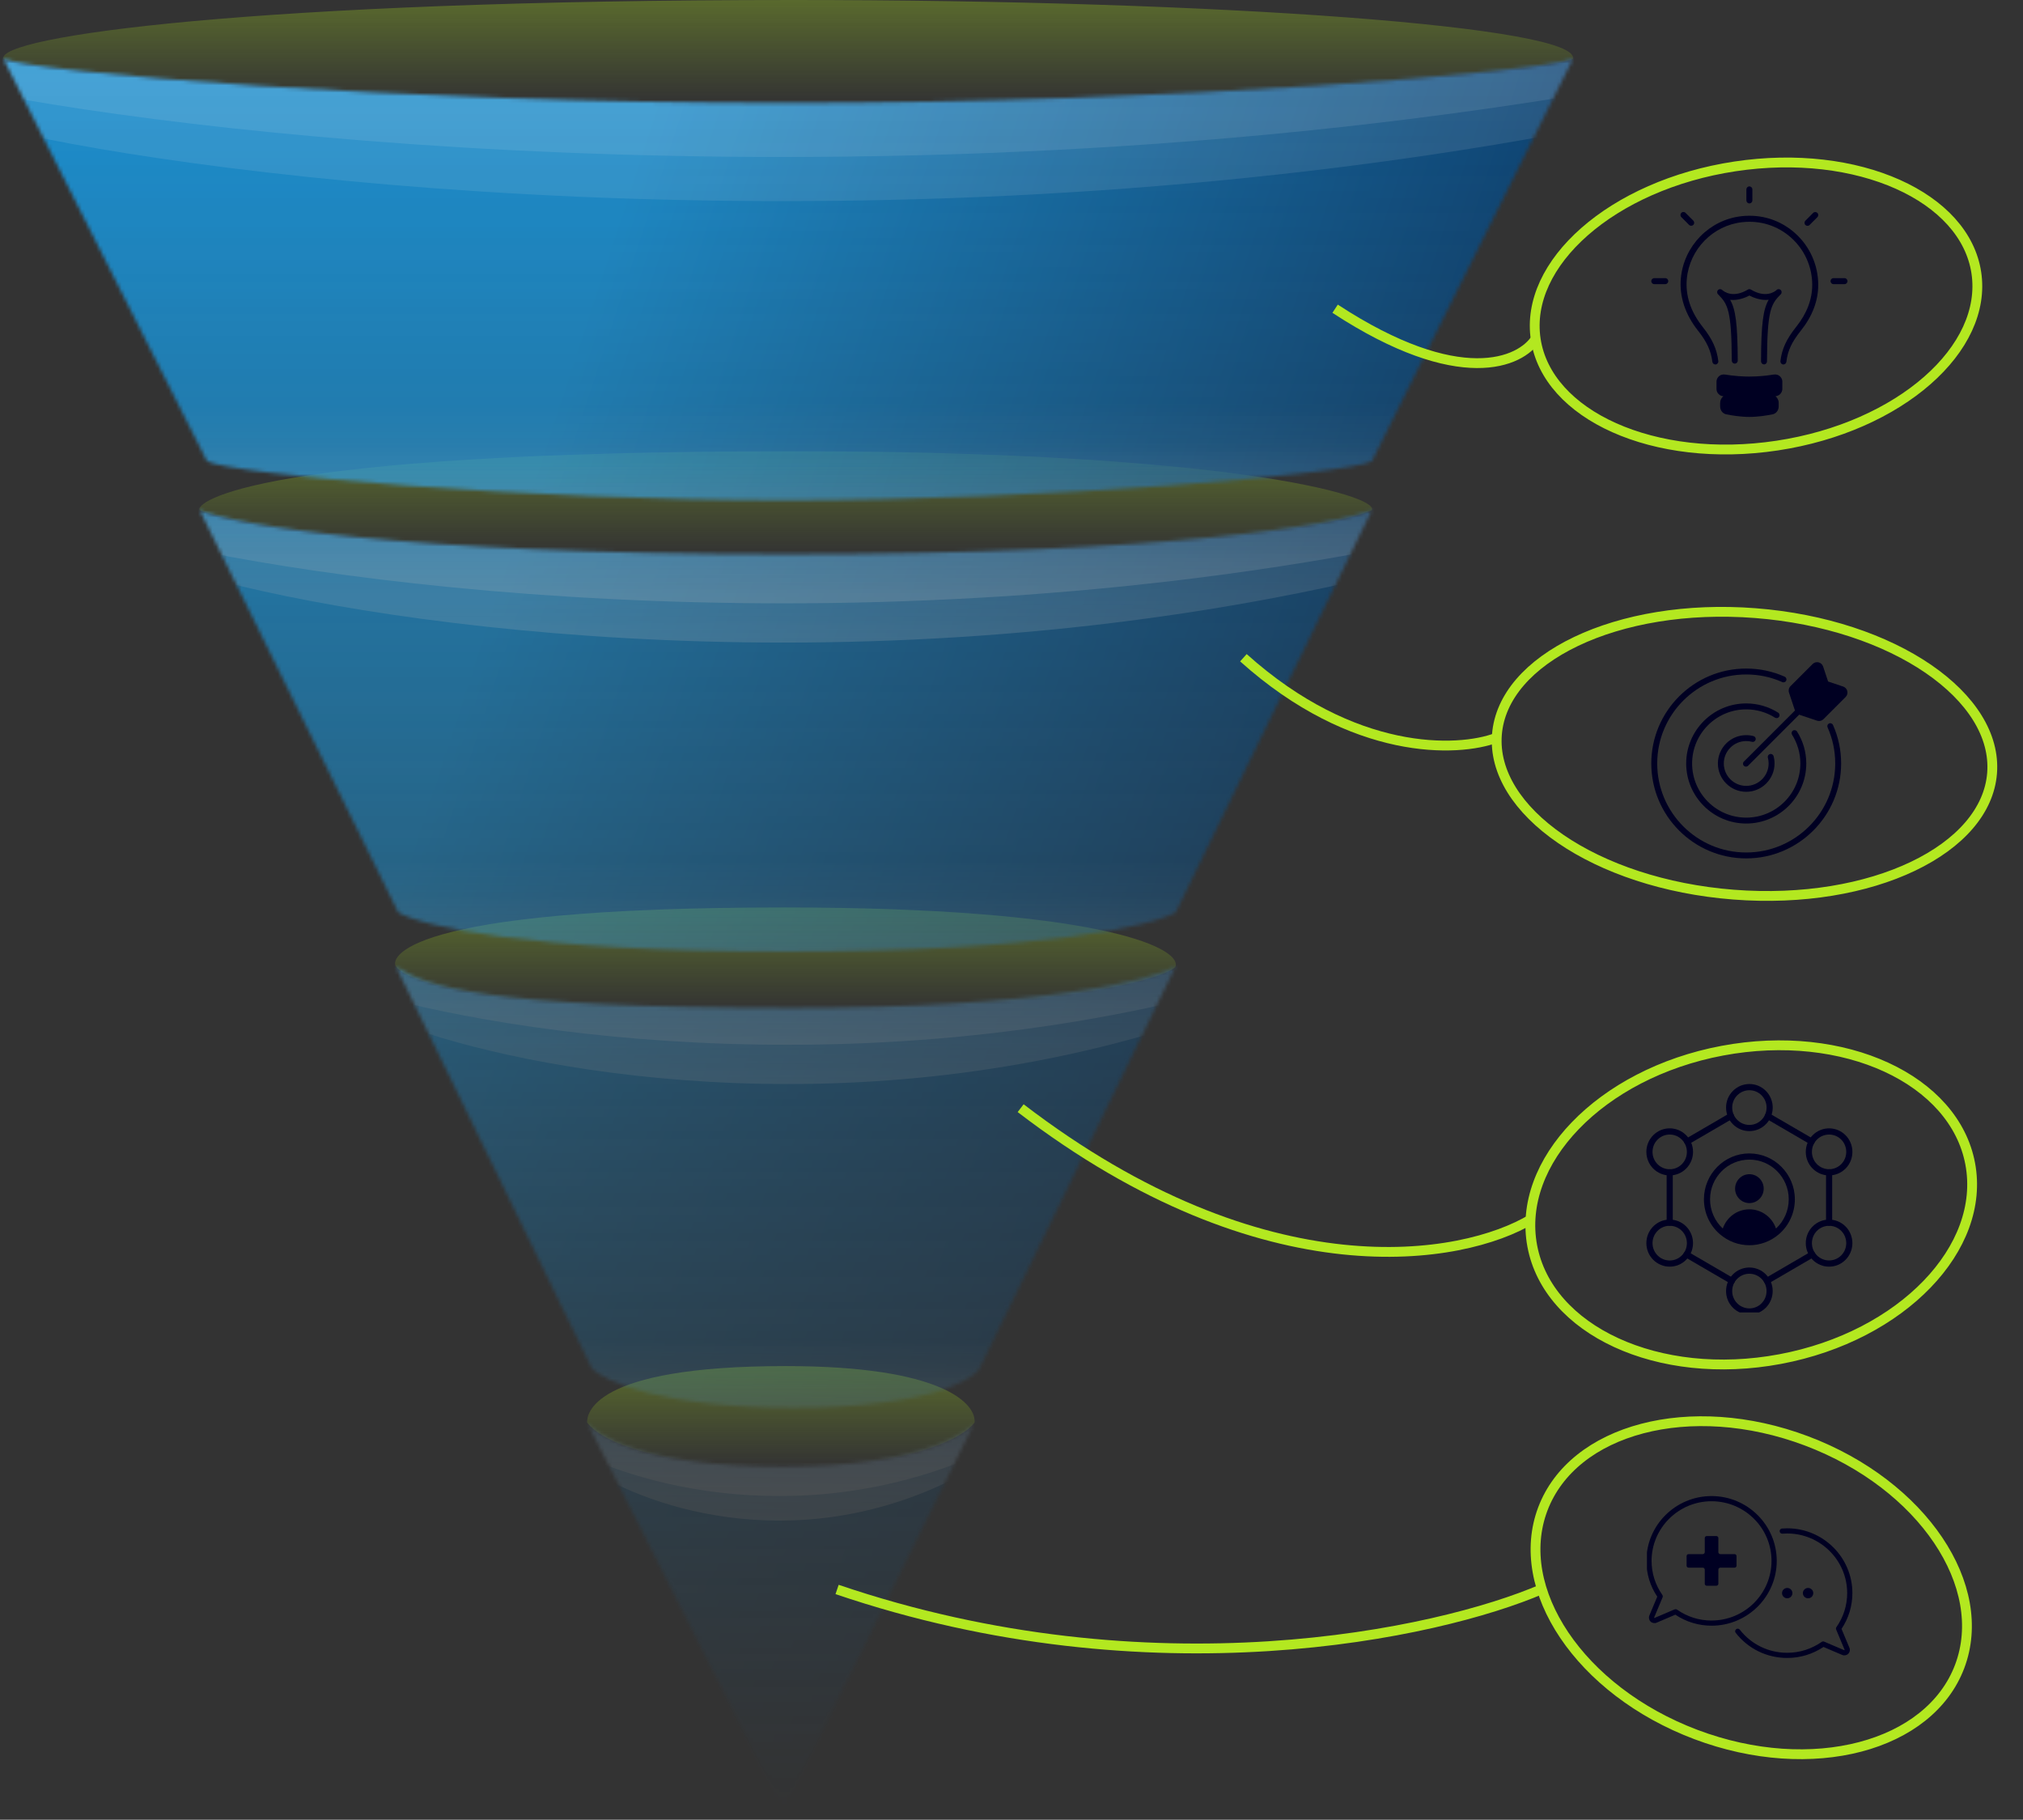 <svg width="557" height="501" viewBox="0 0 557 501" fill="none" xmlns="http://www.w3.org/2000/svg">
<rect x="0" y="0" width="557" height="501" fill="#333333" stroke="none"/>
<path opacity="0.3" d="M216.341 403.79C181.229 403.79 165.698 397.038 161.647 391.636C161.647 389.61 162.322 376.105 216.341 376.105C259.556 376.105 268.784 386.459 268.334 391.636C265.408 395.687 251.453 403.79 216.341 403.79Z" fill="url(#paint0_linear_2205_632)"/>
<path opacity="0.3" d="M215.811 278.197C136.795 278.197 112.339 270.884 108.98 266.042C107.687 264.181 108.978 249.837 215.811 249.837C301.278 249.837 325.055 260.64 323.704 266.042C322.354 268.743 294.828 278.197 215.811 278.197Z" fill="url(#paint1_linear_2205_632)"/>
<path opacity="0.3" d="M218.367 152.603C109.789 152.603 63.963 144.275 54.96 140.449C53.609 138.423 69.815 124.243 218.367 124.243C337.208 124.243 379.747 136.397 377.722 140.449C369.619 144.275 326.944 152.603 218.367 152.603Z" fill="url(#paint2_linear_2205_632)"/>
<path opacity="0.3" d="M218.367 28.36C109.789 28.36 9.944 20.032 0.941 16.206C-1.085 10.129 69.815 0 218.367 0C337.208 0 435.117 7.428 433.091 16.206C424.988 20.032 326.944 28.36 218.367 28.36Z" fill="url(#paint3_linear_2205_632)"/>
<mask id="mask0_2205_632" style="mask-type:alpha" maskUnits="userSpaceOnUse" x="0" y="16" width="434" height="483">
<path fill-rule="evenodd" clip-rule="evenodd" d="M0.941 16.206L56.985 126.944C62.837 130.545 145.036 137.748 216.341 137.748C287.645 137.748 371.645 130.545 377.722 126.944L433.091 16.206C424.313 19.807 324.378 28.36 216.341 28.36C108.303 28.36 9.269 19.807 0.941 16.206ZM109.654 251.187L54.96 140.449C63.288 144.05 108.303 152.603 216.341 152.603C324.378 152.603 368.944 144.05 377.722 140.449L323.703 251.187C317.626 254.788 287.645 261.991 216.341 261.991C145.036 261.991 115.506 254.788 109.654 251.187ZM108.978 266.042L162.997 376.781C166.598 380.382 182.714 387.584 218.366 387.584C254.019 387.584 267.433 380.382 269.684 376.781L323.703 266.042C317.176 269.869 286.97 277.521 218.366 277.521C132.612 277.521 117.081 271.444 108.978 266.042ZM161.647 391.636L215.665 498.323L268.334 391.636C266.983 393.662 254.559 403.79 215.665 403.79C176.772 403.79 164.348 395.012 161.647 391.636Z" fill="url(#paint4_linear_2205_632)"/>
</mask>
<g mask="url(#mask0_2205_632)">
<rect x="-45.017" y="-199.869" width="523.982" height="807.58" fill="#D9D9D9"/>
<rect x="-45.017" y="-199.869" width="523.982" height="807.58" fill="url(#paint5_linear_2205_632)"/>
<g style="mix-blend-mode:soft-light" opacity="0.1">
<path d="M5.996 36.876L-8.554 -1.35H442.502L428.645 36.876C245.173 70.369 70.432 50.831 5.996 36.876Z" fill="white"/>
</g>
<g style="mix-blend-mode:soft-light" opacity="0.1">
<path d="M-7.901 24.721L-23.41 -13.505H457.357L442.587 24.721C247.031 58.215 60.78 38.677 -7.901 24.721Z" fill="white"/>
</g>
<g style="mix-blend-mode:soft-light" opacity="0.2">
<path d="M56.529 158.858L45.464 121.542H388.483L377.945 158.858C238.419 191.554 105.532 172.482 56.529 158.858Z" fill="url(#paint6_linear_2205_632)"/>
</g>
<g style="mix-blend-mode:soft-light" opacity="0.2">
<path d="M38.843 148.054L26.558 110.738H407.39L395.69 148.054C240.783 180.75 93.247 161.678 38.843 148.054Z" fill="url(#paint7_linear_2205_632)"/>
</g>
<g style="mix-blend-mode:soft-light" opacity="0.2">
<path d="M110.897 282.162L103.534 248.486H331.764L324.752 282.162C231.918 311.668 143.501 294.456 110.897 282.162Z" fill="url(#paint8_linear_2205_632)"/>
</g>
<g style="mix-blend-mode:soft-light" opacity="0.2">
<path d="M94.473 271.358L85.978 237.682H349.32L341.229 271.358C234.113 300.864 132.093 283.652 94.473 271.358Z" fill="url(#paint9_linear_2205_632)"/>
</g>
<g style="mix-blend-mode:soft-light" opacity="0.4">
<path d="M162.519 404.555L158.904 375.43H270.992L267.549 404.555C221.956 430.074 178.532 415.188 162.519 404.555Z" fill="url(#paint10_linear_2205_632)"/>
</g>
<g style="mix-blend-mode:soft-light" opacity="0.4">
<path d="M154.939 397.803L150.801 368.678H279.095L275.154 397.803C222.969 423.321 173.267 408.435 154.939 397.803Z" fill="url(#paint11_linear_2205_632)"/>
</g>
</g>
<g clip-path="url(#clip0_2205_632)">
<path d="M508.626 190.275C508.485 189.683 508.056 189.211 507.475 189.015L503.401 187.658C503.363 187.647 503.336 187.62 503.325 187.582L501.967 183.508C501.772 182.927 501.305 182.498 500.707 182.357C500.115 182.215 499.502 182.389 499.067 182.824L492.995 188.896C492.523 189.368 492.36 190.053 492.571 190.688L494.212 195.614L480.145 209.681C479.824 210.002 479.824 210.517 480.145 210.832C480.302 210.99 480.514 211.071 480.721 211.071C480.927 211.071 481.139 210.99 481.296 210.832L495.363 196.766L500.289 198.406C500.474 198.466 500.659 198.498 500.849 198.498C501.305 198.498 501.745 198.319 502.081 197.982L508.154 191.91C508.588 191.476 508.762 190.867 508.621 190.27L508.626 190.275Z" fill="#000022"/>
<path d="M480.791 204.027C481.345 204.027 481.883 204.098 482.382 204.234C482.817 204.353 483.262 204.098 483.382 203.663C483.501 203.229 483.246 202.783 482.812 202.664C482.171 202.49 481.486 202.398 480.791 202.398C476.49 202.398 472.992 205.896 472.992 210.197C472.992 214.499 476.49 217.996 480.791 217.996C485.093 217.996 488.59 214.499 488.59 210.197C488.59 209.502 488.503 208.818 488.324 208.177C488.205 207.742 487.759 207.487 487.325 207.606C486.89 207.726 486.635 208.171 486.755 208.606C486.89 209.111 486.961 209.648 486.961 210.197C486.961 213.597 484.191 216.367 480.791 216.367C477.391 216.367 474.621 213.597 474.621 210.197C474.621 206.797 477.391 204.027 480.791 204.027Z" fill="#000022"/>
<path d="M489.845 197.336C490.084 196.956 489.97 196.451 489.595 196.212C486.967 194.544 483.92 193.664 480.797 193.664C471.683 193.664 464.264 201.078 464.264 210.197C464.264 219.316 471.678 226.73 480.797 226.73C489.916 226.73 497.329 219.316 497.329 210.197C497.329 207.069 496.449 204.027 494.782 201.398C494.543 201.018 494.038 200.904 493.658 201.149C493.278 201.388 493.164 201.893 493.408 202.273C494.907 204.641 495.7 207.384 495.7 210.202C495.7 218.42 489.014 225.106 480.797 225.106C472.579 225.106 465.894 218.42 465.894 210.202C465.894 201.985 472.579 195.299 480.797 195.299C483.616 195.299 486.358 196.092 488.726 197.591C489.106 197.83 489.612 197.716 489.851 197.341L489.845 197.336Z" fill="#000022"/>
<path d="M503.608 199.183C503.195 199.367 503.01 199.845 503.195 200.258C504.591 203.392 505.297 206.732 505.297 210.197C505.297 223.71 494.304 234.703 480.791 234.703C467.278 234.703 456.286 223.71 456.286 210.197C456.286 196.684 467.278 185.691 480.791 185.691C484.251 185.691 487.596 186.397 490.725 187.793C491.138 187.978 491.616 187.793 491.8 187.381C491.985 186.968 491.8 186.49 491.387 186.305C488.047 184.817 484.479 184.062 480.786 184.062C466.382 184.062 454.656 195.783 454.656 210.197C454.656 224.611 466.382 236.332 480.791 236.332C495.2 236.332 506.926 224.606 506.926 210.197C506.926 206.509 506.171 202.941 504.683 199.595C504.498 199.183 504.02 198.998 503.608 199.183Z" fill="#000022"/>
</g>
<g clip-path="url(#clip1_2205_632)">
<path d="M494.298 64.237C490.227 60.583 484.97 58.913 479.498 59.519C470.659 60.506 463.633 67.682 462.798 76.583C462.331 81.56 463.973 86.57 467.544 91.068C469.956 94.105 471.093 96.579 471.472 99.616C471.522 100.035 471.879 100.344 472.291 100.344C472.324 100.344 472.357 100.344 472.395 100.338C472.846 100.283 473.17 99.87 473.109 99.418C472.692 96.056 471.456 93.339 468.835 90.043C465.484 85.826 464.006 81.351 464.44 76.743C465.204 68.619 471.615 62.071 479.685 61.173C484.684 60.611 489.486 62.143 493.199 65.477C496.864 68.768 498.968 73.486 498.968 78.413C498.968 82.425 497.484 86.317 494.556 89.982C491.859 93.361 490.601 96.094 490.211 99.418C490.211 99.451 490.211 99.49 490.211 99.523C490.211 99.98 490.579 100.344 491.035 100.344C491.463 100.344 491.81 100.013 491.853 99.6C492.211 96.579 493.326 94.171 495.847 91.018C499.012 87.055 500.621 82.811 500.621 78.419C500.621 73.017 498.319 67.853 494.304 64.248L494.298 64.237Z" fill="#000022"/>
<path d="M489.282 103.171C489.145 103.133 489.002 103.105 488.854 103.094C488.705 103.083 488.557 103.094 488.403 103.116C487.783 103.215 487.057 103.32 486.255 103.408C485.448 103.496 484.563 103.574 483.624 103.623C482.998 103.656 482.344 103.673 481.674 103.673C481.338 103.673 481.009 103.673 480.679 103.662C480.026 103.645 479.399 103.612 478.795 103.568C477.29 103.458 475.966 103.287 474.933 103.116C474.779 103.089 474.631 103.083 474.482 103.094C474.334 103.105 474.191 103.127 474.054 103.171C473.23 103.414 472.609 104.18 472.609 105.111V107.074C472.609 107.195 472.62 107.316 472.642 107.432C472.768 108.132 473.252 108.716 473.911 108.964C474.021 109.003 474.136 109.036 474.257 109.058C474.34 109.074 474.428 109.085 474.51 109.102C473.977 109.493 473.614 110.155 473.614 110.926V111.891C473.614 112.954 474.307 113.864 475.263 114.062C476.806 114.382 479.24 114.784 481.674 114.784C484.107 114.784 486.535 114.382 488.085 114.062C489.041 113.864 489.733 112.954 489.733 111.891V110.926C489.733 110.155 489.37 109.493 488.837 109.102C488.92 109.085 489.008 109.074 489.09 109.058C489.249 109.03 489.398 108.975 489.535 108.914C490.145 108.644 490.584 108.093 490.705 107.426C490.727 107.311 490.738 107.189 490.738 107.068V105.106C490.738 104.174 490.117 103.408 489.293 103.166L489.282 103.171Z" fill="#000022"/>
<path d="M481.663 56.003C482.119 56.003 482.487 55.633 482.487 55.176V52.145C482.487 51.687 482.119 51.318 481.663 51.318C481.207 51.318 480.839 51.687 480.839 52.145V55.176C480.839 55.633 481.207 56.003 481.663 56.003Z" fill="#000022"/>
<path d="M465.061 61.917C465.22 62.077 465.435 62.159 465.643 62.159C465.852 62.159 466.066 62.077 466.226 61.917C466.55 61.592 466.55 61.068 466.226 60.748L464.089 58.604C463.765 58.279 463.243 58.279 462.924 58.604C462.606 58.929 462.6 59.453 462.924 59.773L465.061 61.917Z" fill="#000022"/>
<path d="M458.502 76.578H455.48C455.024 76.578 454.656 76.947 454.656 77.404C454.656 77.862 455.024 78.231 455.48 78.231H458.502C458.958 78.231 459.326 77.862 459.326 77.404C459.326 76.947 458.958 76.578 458.502 76.578Z" fill="#000022"/>
<path d="M499.22 58.621L497.083 60.765C496.759 61.09 496.759 61.614 497.083 61.933C497.242 62.093 497.457 62.176 497.666 62.176C497.874 62.176 498.089 62.093 498.248 61.933L500.385 59.789C500.709 59.464 500.709 58.94 500.385 58.621C500.061 58.301 499.539 58.295 499.22 58.621Z" fill="#000022"/>
<path d="M507.851 76.578H504.829C504.373 76.578 504.005 76.947 504.005 77.404C504.005 77.862 504.373 78.231 504.829 78.231H507.851C508.307 78.231 508.675 77.862 508.675 77.404C508.675 76.947 508.307 76.578 507.851 76.578Z" fill="#000022"/>
<path d="M485.69 100.327C486.146 100.327 486.514 99.958 486.514 99.506C486.563 85.385 487.629 83.743 490.244 81.081L490.304 81.02C490.623 80.695 490.618 80.171 490.299 79.852C489.98 79.532 489.453 79.526 489.134 79.852C489.134 79.852 489.123 79.863 489.123 79.868L489.101 79.89C488.601 80.326 486.129 82.155 482.091 79.725C482.08 79.719 482.064 79.714 482.053 79.708C482.031 79.697 482.004 79.686 481.982 79.675C481.954 79.664 481.927 79.653 481.899 79.648C481.877 79.642 481.855 79.637 481.833 79.631C481.8 79.626 481.773 79.62 481.74 79.615C481.718 79.615 481.696 79.615 481.674 79.615C481.641 79.615 481.613 79.615 481.581 79.615C481.559 79.615 481.537 79.62 481.515 79.626C481.487 79.631 481.454 79.637 481.427 79.648C481.405 79.653 481.383 79.664 481.361 79.67C481.333 79.681 481.306 79.697 481.278 79.708C481.267 79.714 481.256 79.719 481.245 79.725C477.158 82.183 474.675 80.281 474.203 79.857C473.884 79.532 473.362 79.521 473.038 79.841C472.714 80.16 472.703 80.684 473.021 81.009L473.087 81.075C475.697 83.726 476.757 85.363 476.818 99.291C476.818 99.749 477.186 100.112 477.642 100.112C478.098 100.112 478.466 99.737 478.46 99.28C478.416 89.111 477.867 85.17 476.367 82.552C478.608 82.8 480.746 81.858 481.668 81.373C482.591 81.852 484.728 82.795 486.975 82.536C485.459 85.17 484.91 89.15 484.871 99.49C484.871 99.947 485.239 100.316 485.695 100.316L485.69 100.327Z" fill="#000022"/>
</g>
<g clip-path="url(#clip2_2205_632)">
<path d="M498.8 315.138C498.659 315.138 498.512 315.104 498.377 315.024L486.317 308.005C485.912 307.771 485.776 307.248 486.008 306.838C486.239 306.429 486.757 306.292 487.163 306.525L499.222 313.545C499.628 313.778 499.763 314.302 499.532 314.711C499.375 314.984 499.093 315.138 498.8 315.138Z" fill="#000022"/>
<path d="M486.498 353.49C486.205 353.49 485.923 353.336 485.765 353.063C485.534 352.653 485.669 352.136 486.075 351.897L498.546 344.627C498.952 344.394 499.465 344.53 499.701 344.94C499.932 345.349 499.797 345.867 499.391 346.106L486.92 353.376C486.785 353.455 486.644 353.49 486.498 353.49Z" fill="#000022"/>
<path d="M459.724 337.476C459.256 337.476 458.879 337.095 458.879 336.623V322.76C458.879 322.288 459.256 321.907 459.724 321.907C460.192 321.907 460.57 322.288 460.57 322.76V336.623C460.57 337.095 460.192 337.476 459.724 337.476Z" fill="#000022"/>
<path d="M476.839 353.49C476.698 353.49 476.551 353.455 476.416 353.376L463.973 346.129C463.708 345.986 463.522 345.702 463.522 345.378C463.522 344.906 463.9 344.524 464.368 344.524H464.373C464.52 344.524 464.666 344.564 464.796 344.638L477.261 351.902C477.667 352.136 477.802 352.659 477.571 353.069C477.414 353.342 477.132 353.495 476.839 353.495V353.49Z" fill="#000022"/>
<path d="M503.612 337.476C503.144 337.476 502.767 337.095 502.767 336.623V322.76C502.767 322.288 503.144 321.907 503.612 321.907C504.08 321.907 504.457 322.288 504.457 322.76V336.623C504.457 337.095 504.08 337.476 503.612 337.476Z" fill="#000022"/>
<path d="M464.537 315.138C464.244 315.138 463.962 314.984 463.804 314.711C463.573 314.302 463.708 313.784 464.114 313.545L476.174 306.52C476.579 306.287 477.092 306.423 477.329 306.833C477.56 307.242 477.425 307.76 477.019 307.999L464.959 315.024C464.824 315.104 464.683 315.138 464.537 315.138Z" fill="#000022"/>
<path d="M503.612 323.614C501.967 323.614 500.327 322.982 499.07 321.719C496.568 319.194 496.568 315.081 499.07 312.555C500.282 311.332 501.893 310.655 503.612 310.655C505.331 310.655 506.937 311.332 508.154 312.555C510.656 315.081 510.656 319.194 508.154 321.719C506.903 322.982 505.258 323.614 503.612 323.614ZM503.612 312.362C502.401 312.362 501.189 312.828 500.265 313.755C498.422 315.616 498.422 318.648 500.265 320.508C502.108 322.368 505.111 322.368 506.954 320.508C508.797 318.648 508.797 315.616 506.954 313.755C506.03 312.823 504.818 312.362 503.607 312.362H503.612Z" fill="#000022"/>
<path d="M503.612 348.734C501.899 348.734 500.287 348.057 499.07 346.834C496.568 344.308 496.568 340.196 499.07 337.67C501.572 335.144 505.647 335.144 508.149 337.67C510.651 340.196 510.651 344.308 508.149 346.834C506.937 348.057 505.325 348.734 503.607 348.734H503.612ZM503.612 337.482C502.401 337.482 501.189 337.949 500.265 338.876C498.422 340.736 498.422 343.768 500.265 345.628C502.108 347.488 505.111 347.488 506.954 345.628C508.797 343.768 508.797 340.736 506.954 338.876C506.03 337.943 504.818 337.482 503.607 337.482H503.612Z" fill="#000022"/>
<path d="M481.668 361.926C480.023 361.926 478.377 361.294 477.126 360.031C475.875 358.768 475.244 357.181 475.244 355.446C475.244 353.711 475.915 352.084 477.126 350.861C479.628 348.336 483.703 348.336 486.205 350.861C488.707 353.387 488.707 357.5 486.205 360.026C484.954 361.288 483.308 361.92 481.663 361.92L481.668 361.926ZM481.668 350.679C480.457 350.679 479.245 351.146 478.321 352.073C477.425 352.972 476.935 354.172 476.935 355.452C476.935 356.732 477.425 357.927 478.321 358.831C480.164 360.691 483.167 360.691 485.01 358.831C486.853 356.971 486.853 353.939 485.01 352.079C484.086 351.146 482.874 350.685 481.663 350.685L481.668 350.679Z" fill="#000022"/>
<path d="M459.724 348.734C458.011 348.734 456.399 348.057 455.182 346.834C453.971 345.611 453.3 343.984 453.3 342.249C453.3 340.514 453.971 338.893 455.182 337.664C457.684 335.139 461.759 335.139 464.261 337.664C465.472 338.887 466.143 340.514 466.143 342.249C466.143 343.984 465.472 345.611 464.261 346.834C463.049 348.057 461.437 348.734 459.719 348.734H459.724ZM459.724 337.477C458.462 337.477 457.273 337.971 456.383 338.876C455.492 339.78 454.996 340.975 454.996 342.255C454.996 343.535 455.487 344.729 456.383 345.634C457.273 346.538 458.462 347.033 459.724 347.033C460.987 347.033 462.176 346.538 463.072 345.634C463.968 344.735 464.458 343.535 464.458 342.255C464.458 340.975 463.968 339.78 463.072 338.876C462.176 337.971 460.992 337.477 459.724 337.477Z" fill="#000022"/>
<path d="M459.724 323.614C458.079 323.614 456.433 322.982 455.182 321.719C453.971 320.496 453.3 318.869 453.3 317.134C453.3 315.399 453.971 313.773 455.182 312.55C456.394 311.327 458.006 310.65 459.724 310.65C461.443 310.65 463.055 311.327 464.266 312.55C465.478 313.773 466.149 315.399 466.149 317.134C466.149 318.869 465.478 320.491 464.266 321.719C463.015 322.982 461.37 323.614 459.724 323.614ZM459.724 312.362C458.462 312.362 457.273 312.857 456.383 313.761C455.487 314.66 454.996 315.86 454.996 317.14C454.996 318.42 455.487 319.615 456.383 320.519C458.225 322.379 461.229 322.379 463.072 320.519C463.968 319.615 464.458 318.42 464.458 317.14C464.458 315.86 463.968 314.666 463.072 313.761C462.181 312.857 460.992 312.362 459.724 312.362Z" fill="#000022"/>
<path d="M481.668 311.418C479.955 311.418 478.338 310.741 477.126 309.518C475.915 308.295 475.244 306.668 475.244 304.933C475.244 303.198 475.915 301.571 477.126 300.348C478.338 299.125 479.95 298.448 481.668 298.448C483.387 298.448 484.993 299.125 486.211 300.348C488.713 302.873 488.713 306.986 486.211 309.512C484.999 310.735 483.387 311.412 481.668 311.412V311.418ZM481.668 300.16C480.406 300.16 479.217 300.655 478.321 301.559C477.425 302.458 476.935 303.658 476.935 304.938C476.935 306.218 477.425 307.413 478.321 308.312C479.211 309.216 480.4 309.711 481.668 309.711C482.936 309.711 484.12 309.216 485.016 308.312C486.859 306.452 486.859 303.42 485.016 301.559C484.12 300.655 482.936 300.16 481.668 300.16Z" fill="#000022"/>
<path d="M481.668 317.555C474.765 317.555 469.147 323.227 469.147 330.195C469.147 333.898 470.747 337.397 473.537 339.797C475.796 341.754 478.687 342.835 481.668 342.835C484.65 342.835 487.535 341.754 489.795 339.803C492.584 337.403 494.185 333.898 494.185 330.201C494.185 323.233 488.566 317.561 481.663 317.561L481.668 317.555ZM488.989 338.233C487.946 335.161 485.067 332.948 481.668 332.948C478.27 332.948 475.385 335.161 474.343 338.233C472.111 336.168 470.837 333.261 470.837 330.195C470.837 324.165 475.695 319.262 481.668 319.262C487.642 319.262 492.5 324.165 492.5 330.195C492.5 333.261 491.226 336.168 488.994 338.233H488.989Z" fill="#000022"/>
<path d="M481.668 323.278C479.493 323.278 477.729 325.059 477.729 327.254C477.729 329.45 479.493 331.231 481.668 331.231C483.844 331.231 485.607 329.45 485.607 327.254C485.607 325.059 483.844 323.278 481.668 323.278Z" fill="#000022"/>
</g>
<g clip-path="url(#clip3_2205_632)">
<path d="M489.195 429.737C489.195 419.896 481.143 411.893 471.248 411.893C461.353 411.893 453.306 419.896 453.306 429.737C453.306 433.259 454.337 436.658 456.298 439.587L454.122 444.785C453.883 445.355 454.012 446.005 454.456 446.437C454.895 446.869 455.549 446.993 456.122 446.751L461.272 444.553C464.241 446.532 467.682 447.581 471.253 447.581C481.148 447.581 489.195 439.578 489.195 429.737ZM471.248 446.162C467.84 446.162 464.561 445.127 461.759 443.167C461.635 443.081 461.492 443.038 461.348 443.038C461.253 443.038 461.158 443.057 461.067 443.095L455.554 445.445C455.554 445.445 455.501 445.469 455.458 445.426C455.415 445.388 455.43 445.35 455.439 445.331L457.764 439.782C457.859 439.559 457.831 439.302 457.692 439.103C455.759 436.34 454.733 433.098 454.733 429.742C454.738 420.684 462.146 413.317 471.248 413.317C480.35 413.317 487.758 420.684 487.758 429.737C487.758 438.79 480.35 446.157 471.248 446.157V446.162Z" fill="#000022"/>
<path d="M497.825 440.038C498.616 440.038 499.257 439.401 499.257 438.614C499.257 437.828 498.616 437.19 497.825 437.19C497.034 437.19 496.393 437.828 496.393 438.614C496.393 439.401 497.034 440.038 497.825 440.038Z" fill="#000022"/>
<path d="M492.083 440.038C492.874 440.038 493.515 439.401 493.515 438.614C493.515 437.828 492.874 437.19 492.083 437.19C491.292 437.19 490.651 437.828 490.651 438.614C490.651 439.401 491.292 440.038 492.083 440.038Z" fill="#000022"/>
<path d="M507.033 448.464C508.99 445.531 510.025 442.137 510.025 438.614C510.025 428.774 501.978 420.77 492.083 420.77C491.606 420.77 491.124 420.789 490.651 420.827C490.255 420.86 489.964 421.202 489.992 421.591C490.021 421.985 490.37 422.27 490.761 422.246C491.195 422.213 491.639 422.194 492.078 422.194C501.186 422.194 508.589 429.562 508.589 438.614C508.589 441.975 507.567 445.213 505.629 447.975C505.491 448.175 505.462 448.431 505.558 448.654L507.882 454.208C507.882 454.208 507.906 454.261 507.863 454.303C507.82 454.346 507.787 454.327 507.768 454.322L502.255 451.972C502.026 451.873 501.763 451.901 501.563 452.044C498.766 454.004 495.486 455.039 492.078 455.039C486.938 455.039 482.179 452.722 479.024 448.678C478.78 448.365 478.332 448.312 478.021 448.555C477.711 448.797 477.654 449.243 477.897 449.551C481.324 453.942 486.494 456.463 492.083 456.463C495.653 456.463 499.095 455.419 502.064 453.435L507.214 455.632C507.787 455.875 508.441 455.751 508.88 455.319C509.319 454.887 509.453 454.237 509.214 453.667L507.037 448.469L507.033 448.464Z" fill="#000022"/>
<path d="M469.377 423.447V427.33C469.377 427.634 469.129 427.876 468.828 427.876H464.924C464.618 427.876 464.375 428.123 464.375 428.422V431.057C464.375 431.361 464.623 431.603 464.924 431.603H468.828C469.134 431.603 469.377 431.85 469.377 432.149V436.032C469.377 436.336 469.625 436.578 469.926 436.578H472.575C472.881 436.578 473.124 436.331 473.124 436.032V432.149C473.124 431.845 473.372 431.603 473.673 431.603H477.577C477.883 431.603 478.126 431.356 478.126 431.057V428.422C478.126 428.118 477.878 427.876 477.577 427.876H473.673C473.367 427.876 473.124 427.629 473.124 427.33V423.447C473.124 423.143 472.876 422.901 472.575 422.901H469.926C469.62 422.901 469.377 423.148 469.377 423.447Z" fill="#000022"/>
</g>
<path d="M544.148 75.081C545.715 85.453 540.607 96.019 530.685 104.728C520.776 113.425 506.201 120.124 489.299 122.678C472.397 125.232 456.494 123.137 444.458 117.755C432.405 112.367 424.403 103.782 422.836 93.41C421.269 83.038 426.378 72.472 436.3 63.764C446.209 55.067 460.784 48.367 477.686 45.813C494.587 43.26 510.491 45.355 522.527 50.736C534.579 56.124 542.581 64.71 544.148 75.081Z" stroke="#B3E820" stroke-width="2.701"/>
<path d="M548.488 212.854C547.681 223.241 539.62 232.334 526.689 238.511C513.795 244.671 496.311 247.785 477.308 246.308C458.305 244.831 441.513 239.053 429.725 230.976C417.904 222.875 411.344 212.646 412.151 202.259C412.959 191.871 421.02 182.779 433.951 176.601C446.845 170.442 464.328 167.328 483.331 168.805C502.334 170.282 519.127 176.059 530.914 184.137C542.736 192.238 549.295 202.467 548.488 212.854Z" stroke="#B3E820" stroke-width="2.701"/>
<path d="M542.466 320.402C544.634 331.948 540.037 343.766 530.588 353.561C521.142 363.353 506.921 371.027 490.149 374.177C473.377 377.327 457.341 375.337 444.985 369.639C432.626 363.94 424.054 354.596 421.885 343.05C419.717 331.504 424.314 319.687 433.763 309.891C443.209 300.099 457.43 292.426 474.202 289.275C490.974 286.125 507.01 288.116 519.366 293.813C531.725 299.512 540.297 308.856 542.466 320.402Z" stroke="#B3E820" stroke-width="2.701"/>
<path d="M539.571 458.779C535.425 469.771 525.356 477.478 512.193 480.938C499.034 484.396 482.896 483.563 466.93 477.539C450.963 471.515 438.296 461.482 430.7 450.194C423.102 438.903 420.633 426.465 424.779 415.473C428.926 404.482 438.995 396.774 452.158 393.315C465.317 389.856 481.455 390.69 497.421 396.713C513.388 402.737 526.055 412.77 533.651 424.058C541.249 435.349 543.718 447.787 539.571 458.779Z" stroke="#B3E820" stroke-width="2.701"/>
<path d="M422.931 93.148C418.781 99.785 401.905 107.446 367.603 84.995" stroke="#B3E820" stroke-width="2.701"/>
<path d="M412.035 203.114C401.442 207.114 372.677 208.308 342.352 181.084" stroke="#B3E820" stroke-width="2.701"/>
<path d="M421.719 335.598C402.931 346.97 348.488 356.791 281.019 305.098" stroke="#B3E820" stroke-width="2.701"/>
<path d="M424.551 437.504C395.96 449.814 317.117 467.07 230.479 437.606" stroke="#B3E820" stroke-width="2.701"/>
<defs>
<linearGradient id="paint0_linear_2205_632" x1="214.998" y1="376.105" x2="214.998" y2="403.79" gradientUnits="userSpaceOnUse">
<stop stop-color="#B3E820"/>
<stop offset="1" stop-color="#B3E820" stop-opacity="0"/>
</linearGradient>
<linearGradient id="paint1_linear_2205_632" x1="216.263" y1="249.837" x2="216.263" y2="278.197" gradientUnits="userSpaceOnUse">
<stop stop-color="#B3E820"/>
<stop offset="1" stop-color="#B3E820" stop-opacity="0"/>
</linearGradient>
<linearGradient id="paint2_linear_2205_632" x1="216.339" y1="124.243" x2="216.339" y2="152.603" gradientUnits="userSpaceOnUse">
<stop stop-color="#B3E820"/>
<stop offset="1" stop-color="#B3E820" stop-opacity="0"/>
</linearGradient>
<linearGradient id="paint3_linear_2205_632" x1="217.01" y1="0" x2="217.01" y2="28.36" gradientUnits="userSpaceOnUse">
<stop stop-color="#B3E820"/>
<stop offset="1" stop-color="#B3E820" stop-opacity="0"/>
</linearGradient>
<linearGradient id="paint4_linear_2205_632" x1="217.016" y1="16.206" x2="217.016" y2="498.323" gradientUnits="userSpaceOnUse">
<stop stop-color="white"/>
<stop offset="1" stop-color="#D2D2D2" stop-opacity="0"/>
</linearGradient>
<linearGradient id="paint5_linear_2205_632" x1="-45.017" y1="-199.869" x2="667.256" y2="33.827" gradientUnits="userSpaceOnUse">
<stop offset="0.38" stop-color="#1C8ECE"/>
<stop offset="1" stop-color="#000022"/>
</linearGradient>
<linearGradient id="paint6_linear_2205_632" x1="216.974" y1="176.911" x2="216.974" y2="121.542" gradientUnits="userSpaceOnUse">
<stop stop-color="white"/>
<stop offset="1" stop-color="white" stop-opacity="0"/>
</linearGradient>
<linearGradient id="paint7_linear_2205_632" x1="216.974" y1="166.108" x2="216.974" y2="110.738" gradientUnits="userSpaceOnUse">
<stop stop-color="white"/>
<stop offset="1" stop-color="white" stop-opacity="0"/>
</linearGradient>
<linearGradient id="paint8_linear_2205_632" x1="217.649" y1="298.454" x2="217.649" y2="248.486" gradientUnits="userSpaceOnUse">
<stop stop-color="white"/>
<stop offset="1" stop-color="white" stop-opacity="0"/>
</linearGradient>
<linearGradient id="paint9_linear_2205_632" x1="217.649" y1="287.65" x2="217.649" y2="237.682" gradientUnits="userSpaceOnUse">
<stop stop-color="white"/>
<stop offset="1" stop-color="white" stop-opacity="0"/>
</linearGradient>
<linearGradient id="paint10_linear_2205_632" x1="214.948" y1="418.645" x2="214.948" y2="375.43" gradientUnits="userSpaceOnUse">
<stop stop-color="white"/>
<stop offset="1" stop-color="white" stop-opacity="0"/>
</linearGradient>
<linearGradient id="paint11_linear_2205_632" x1="214.948" y1="411.893" x2="214.948" y2="368.678" gradientUnits="userSpaceOnUse">
<stop stop-color="white"/>
<stop offset="1" stop-color="white" stop-opacity="0"/>
</linearGradient>
<clipPath id="clip0_2205_632">
<rect width="54.019" height="54.019" fill="white" transform="translate(454.656 182.313)"/>
</clipPath>
<clipPath id="clip1_2205_632">
<rect width="54.019" height="63.472" fill="white" transform="translate(454.656 51.318)"/>
</clipPath>
<clipPath id="clip2_2205_632">
<rect width="56.72" height="62.879" fill="white" transform="translate(453.306 298.454)"/>
</clipPath>
<clipPath id="clip3_2205_632">
<rect width="56.565" height="44.688" fill="white" transform="translate(453.461 411.77)"/>
</clipPath>
</defs>
</svg>
